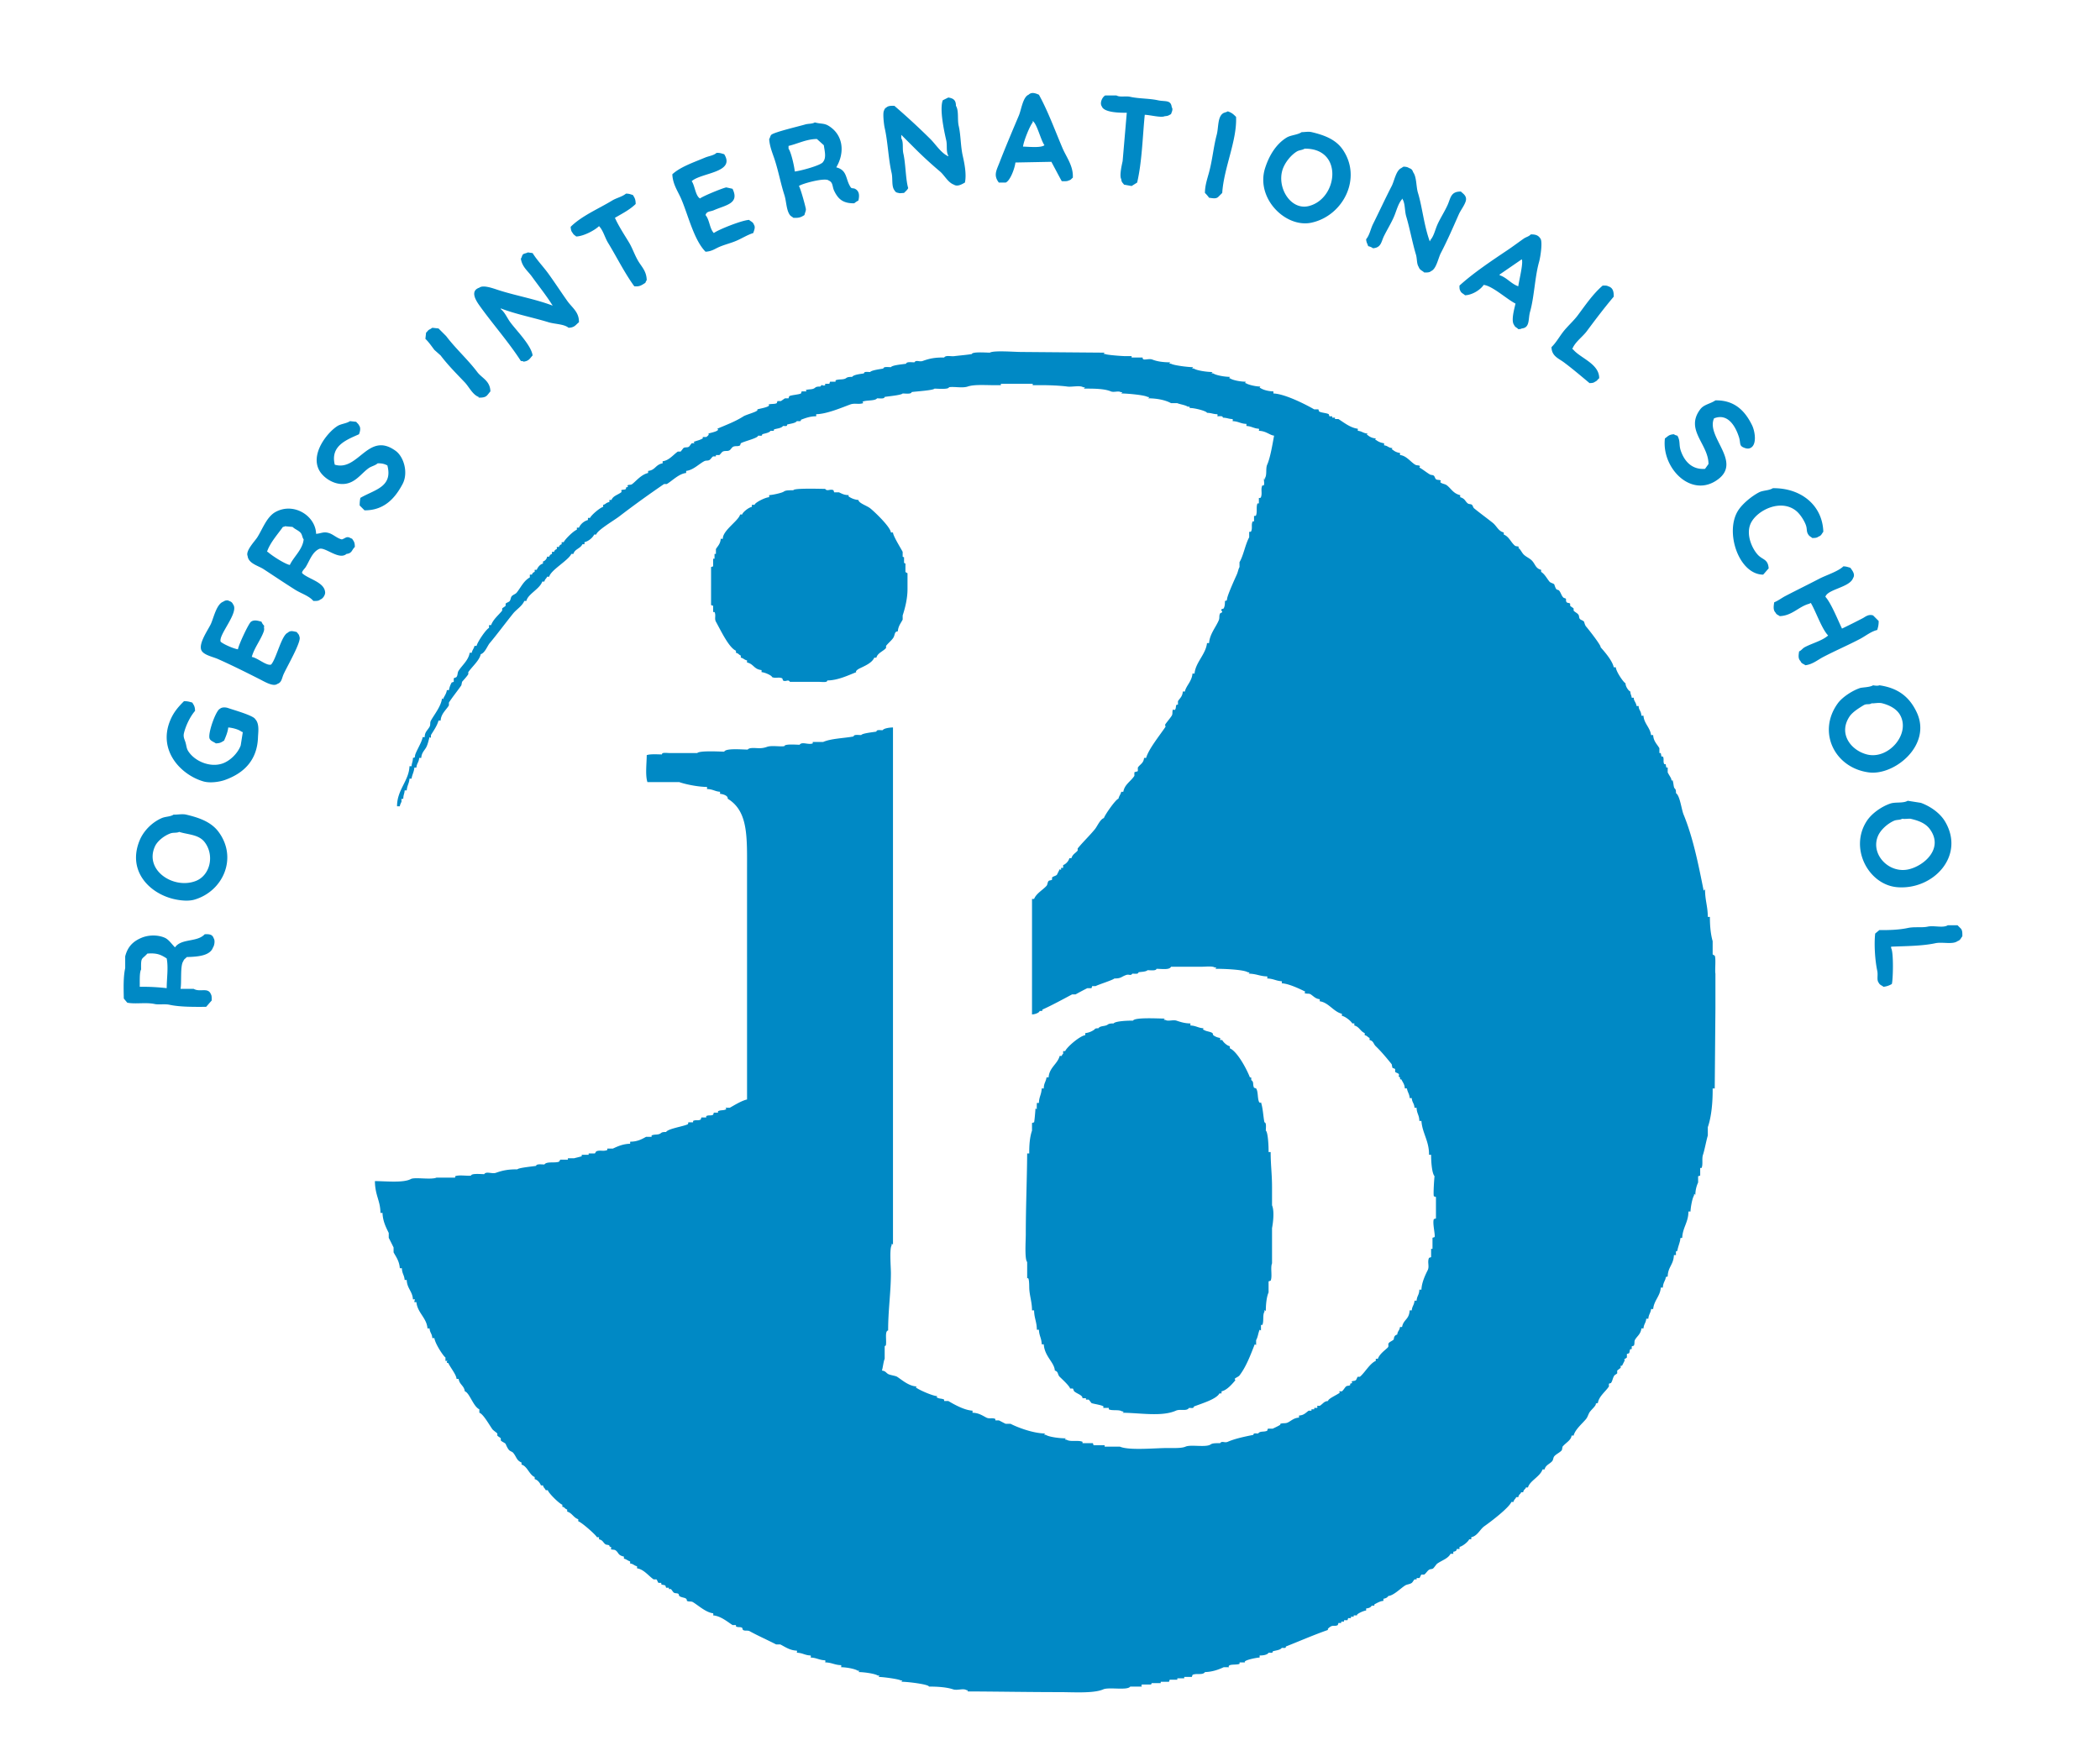 <svg xmlns="http://www.w3.org/2000/svg" width="3036" height="2516" viewBox="0 0 3036 2516">
  <defs>
    <style>
      .cls-1 {
        fill: #0089c5;
        fill-rule: evenodd;
      }
    </style>
  </defs>
  <path id="Color_Fill_1" data-name="Color Fill 1" class="cls-1" d="M1468,235c-0.91,8.287-7.4,26.183-14,29h-10c-7.96-10.492-3.55-17.288,1-29,8.74-22.508,18.69-45.963,28-68,3.52-8.331,5.78-26.695,14-30,4.37-4.247,9.89-2.261,15,0,13.23,24.094,22.91,50.893,34,77,5.74,13.515,15.93,25.937,15,43-2.59,1.8-2.26,3.05-6,4-1.99,1.337-6.51,1.1-10,1-1.2-1.927-15-28-15-28Zm187-69c-3.15,31.58-3.98,68.074-11,98q-4.005,2.5-8,5l-11-2c-2.06-3.091-3.46-2.926-4-8-2.86-4.667.77-20.423,2-26q3-35,6-70c-11.3.251-32.94-.5-36-9-3.86-5.5,1.32-14.523,5-16h16c5.16,3.021,13.23.475,20,2,12.23,2.756,27.76,2.277,40,5,10.3,2.292,18.76-1.093,20,10,2.27,3.385-.08,6.826-1,10-3.27,1.639-3.89,2.721-9,3C1678.61,170.573,1663.14,166.265,1655,166Zm-284-25c7.01,1.182,11.06,3.52,11,12,4.49,7.215,1.85,19.789,4,29,3.21,13.782,2.57,29.024,6,44,2.72,11.866,5.4,26.853,3,38-3.4,1.835-10.55,6.624-16,3-8.52-3.046-13.54-13.541-20-19-12.42-10.49-24.52-21.548-36-33q-10.005-10-20-20v5c3.55,5.608,1.28,14.557,3,22,3.41,14.761,3.26,37.67,7,50-1.38,2.937-3.93,4.772-6,7-3.71.154-6.55,0.741-8,0-3.87-.632-4.3-1.433-6-4-4.33-5.83-2.07-16.711-4-25-4.75-20.465-5.35-44.557-10-65-1.16-5.1-3.02-21.674-1-25,0.95-2.927,1.76-3.511,4-5,2.52-2.023,6.21-2.095,11-2,17.83,15.4,35.3,31.432,52,48,7.67,7.613,15.71,20.587,26,25v-1c-3.47-5.472-1.34-14.819-3-22-3.13-13.591-9.96-45.285-5-58Q1367.005,143,1371,141Zm404,20c6.26,2.23,7.92,4.077,12,8,1.51,34.455-17.79,74.067-20,110l-6,6c-3.57,2.884-7.92,1.514-13,1a50.886,50.886,0,0,0-6-7c0-10.946,3.58-20.964,6-30,4.89-18.245,6.41-36.841,11-54,2.8-10.465,1.13-25.67,9-31C1769.76,162.675,1773.18,162.325,1775,161Zm-296,51c8.82,0.219,25.72,2.117,31-2-5.25-6.972-10.86-31.3-17-35v2C1488.6,182.428,1479.9,204.016,1479,212Zm-301-35c8.24,2.443,13.21.8,20,5,21.33,13.182,23.65,38.72,11,60,16.66,4.225,12.99,17.469,21,29,1.29,1.852,3.78.881,6,2,6.74,3.4,6.55,10.181,5,17a29.423,29.423,0,0,0-6,4c-15.91.2-23.18-5.794-29-18-3.08-6.455-1.36-12.22-8-15-4.95-4.591-38.88,4.577-43,8,2.45,3.507,9.09,28.034,10,33,0.47,2.557-1.23,5.437-2,9-5.53,3.5-8.15,4.3-16,4-1.63-1.563-3.57-2.178-5-4-5.35-7.324-4.97-19.634-8-29-5.27-16.283-8.4-33.73-14-51-2.97-9.181-7.29-18.779-8-30,1.34-1.517,1.55-4.568,3-6,3.98-3.936,40.97-12.545,49-15C1168.42,178.647,1174.4,179.358,1178,177Zm704,14c2.18,0.382,9.18-1.119,14,0,19.41,4.512,35.27,11.016,45,25,28.83,41.454.84,96.127-45,106-37.37,8.049-81-35.326-67-79,5.46-17.031,15.2-34.249,31-44C1866.25,195.145,1875.79,195.269,1882,191Zm-733,57c7.64-.674,39.05-9.091,41-14,4.8-5.866,2.32-14.962,1-24q-4.995-4.5-10-9c-14.94.055-27.65,6.878-41,10v4C1143.68,219.89,1148.39,240.48,1149,248Zm737-33c-3.14,2.127-7.59,1.969-11,4-8.72,5.2-17.84,16.513-21,27-7.86,26.08,12.31,58.338,38,52C1934.46,287.525,1942.66,214.128,1886,215Zm-850,6c5.38-.031,7.28,1.006,11,2,16.68,26.809-33.11,26.546-47,39,4.55,6.118,5.36,21.251,12,25,4.27-3.385,32.12-14.858,38-16l9,2c10.61,21.558-9.73,23.437-27,31-5.18,2.267-10.33,1.121-12,7,5.9,6.841,5.77,19.49,12,26,6.26-4.851,40.92-18.69,51-19,2.87,2.665,5.49,2.716,7,7,2.58,3.748-.06,8.741-1,12-7.9,2.362-16.58,7.8-24,11-8.69,3.753-16.32,5.322-25,9-6.51,2.756-10.76,6.517-20,7-16.71-16.89-24.9-52.242-35-76-4.7-11.059-12.476-21.4-13-36,11.812-10.854,31.28-17.353,47-24C1024.88,225.513,1031.7,224.993,1036,221Zm993,20c3.3,0.111,6.08.539,8,2,3.44,1.077,4.88,2.6,6,6,5.29,7.3,4.11,20.631,7,30,6.13,19.867,8.52,46.521,17,70,0.8-1.021.35-.274,1-2,5.02-5.713,6.74-14.61,10-22,4.15-9.4,10.85-19.57,15-29,4.35-9.878,4.35-19.14,19-19,2.86,2.873,9.32,6.365,7,14-1.91,6.292-7.41,13.127-10,19-8.48,19.22-16.58,37.913-26,56-3.73,7.168-6.44,22.969-14,26-2.28,2.093-5.34,2.113-10,2-3.15-2.931-6.37-3.324-8-8-3.19-5.034-2.04-11.469-4-18-5.19-17.285-8.86-37.7-14-55-2.55-8.585-1.25-19.5-6-26v1c-5.89,6.625-8.23,17.442-12,26-3.85,8.736-9.73,18.447-14,27s-4,17.091-16,18a18.327,18.327,0,0,0-7-3c-1.13-3.757-2.57-5-3-10,5.05-5.907,6.36-14.7,10-22,8.9-17.853,17.84-37.222,27-55,3.94-7.638,6.13-22.544,14-26C2026.77,242.318,2028.23,241.689,2029,241ZM905,280c5.025,0.036,6.422,1.044,10,2,2.432,4.09,3.959,5.923,4,13-8.653,8.406-19.117,13.647-30,20,5.557,12.2,13.224,23.873,20,35,5.588,9.176,8.419,18.82,14,28,4.978,8.189,11.611,14.219,12,27a19.54,19.54,0,0,0-2,4c-6.341,4.107-8.838,5.665-16,5-14-19.158-25.419-42.363-38-63-4.733-7.764-6.853-17.676-13-24-5.643,5.717-22.225,14.7-33,15-1.928-1.949-3.7-2.245-5-5-2.089-2.212-2.751-4.838-3-9,16.118-15.984,40.166-25.918,60-38C891.407,286.1,899.313,284.667,905,280Zm1308,59c7.56-.2,11.15,1.617,14,6,3.32,4.1.33,25.743-2,34-6.05,21.491-6.9,50.645-13,72-2.94,10.3.21,22.938-12,24-1.29.877-2.47,0.894-5,1-2.15-2.613-4.56-2.464-6-6-4.8-5.991.29-23.332,2-31-12.06-5.915-33.28-25.6-46-27-4.6,6.886-16.16,14.59-27,15-2.68-2.632-5.52-2.957-7-7-1.05-1.549-1.03-4.085-1-7,20.02-18.241,46.3-35.771,69-51,8.44-5.66,16.06-11.433,24-17C2206.28,342.7,2210.48,342.013,2213,339ZM763,365l7,1c6.614,10.608,15.8,19.985,23,30,9.376,13.038,17.744,25.855,27,39,7.083,10.059,17.329,16.119,17,31-4.916,3.824-6.084,7.66-15,8-6.725-5.549-19.842-5.174-29-8-22.056-6.807-47.236-11.574-69-20v1c5.745,4.5,8.733,11.938,13,18,8.283,11.767,30.966,33.868,33,49-4.134,4.41-5.118,7.99-13,9-1.18-.8-1.681-0.773-4-1-17.7-27.417-40.024-52.579-59-79-5.137-7.153-15.563-22.106-1-27,5.384-4.244,19.155.741,26,3,25.59,8.445,54.426,13.236,80,23-8.978-14.451-19.966-28.024-30-42-5.78-8.05-14.24-13.923-16-26,1.435-1.511,1.525-4.484,3-6C757.549,366.407,761.223,366.323,763,365Zm1437,10q-16.005,11-32,22v1c10.2,3.167,16.76,12.577,27,16C2195.9,406.474,2202.7,379.716,2200,375Zm117,38c3.09-.094,6.33-0.14,8,1,6.23,1.838,8.22,6.653,8,15-13.64,16.167-26.38,33.01-39,50-6.14,8.267-17.32,15.808-21,26h1c10.28,12.943,38.1,20.713,38,42-2.55,1.811-2.78,3.719-6,5-2.07,1.664-4.16,1.91-8,2-12.08-10.063-24.58-20.747-37-30-7.63-5.687-17.7-8.893-18-22,6.25-6.066,10.73-13.939,16-21,6.47-8.661,15.53-16.343,22-25C2292.18,441.048,2302.94,425.081,2317,413ZM625,474l9,1,11,11c13.92,18.423,31.082,33.576,45,52,6.825,9.035,18.492,12.473,19,28-5.3,5.8-4.9,9.288-17,9v-1c-8.706-3.16-14-14.7-20-21-12.019-12.633-24.389-24.953-35-39l-9-8c-4.122-5.456-8.1-11.329-13-16q0.5-4.5,1-9c2.516-1.96,2.521-3.722,6-5C622.771,475.318,624.232,474.689,625,474Zm1216,92v3c16.58,0.514,46.93,16,59,23h6c0.33,1,.67,2,1,3,3.25,2,11.14,2.2,14,4,0.33,1,.67,2,1,3h4v2h4v2h5c7.75,4.871,17.25,12.74,28,14v3c6.34,0.611,7.46,3.416,14,4-0.33.667-.67,1.333-1,2h1a19.482,19.482,0,0,0,12,5c-0.33.667-.67,1.333-1,2h1a23.91,23.91,0,0,0,12,5v3c5.95,0.782,5.52,3.418,12,4-0.33.667-.67,1.333-1,2h1a19.462,19.462,0,0,0,11,5v3c9.47,1.107,15.17,9.951,22,14,2.4,1.425,4.52.391,7,2-0.33.667-.67,1.333-1,2,5.55,3.224,10.13,7.063,15,10,2.11,1.271,4.13.5,6,2,1.14,0.919,1.79,4.126,3,5,2.23,1.606,4.94.382,7,2,0.36,0.281-1.67,1.9,0,3,2.97,1.941,6.26,1.809,9,4,6.14,4.917,9.3,11.831,19,14v3c7.37,2.275,6.78,5.627,11,9,1.78,1.419,4.24.568,6,2,1.19,0.966,1.78,4,3,5,9,7.369,17.92,13.784,27,21,5.99,4.766,8.1,12.133,16,14v3c7.75,3.136,10.22,11.1,16,16,1.69,1.43,4.28.6,6,2-0.33.333-.67,0.667-1,1,0.33,0.333.67,0.667,1,1,2.73,2.559,3.56,5.015,6,8,2.94,3.585,8.54,5.808,12,9,5.59,5.162,5.58,12.031,14,14v3c5.46,3.5,7.97,9.049,12,14,1.72,2.109,4.88,2.184,7,4,0,0,1.6,5.423,3,7,0.78,0.88,3.26,1.106,4,2,2.57,3.094,3.29,7.109,6,10,0.86,0.919,3.18,1.063,4,2,0.1,0.114-.48,3.61,1,5,1.27,1.194,3.89.692,5,2v3c1.01,1.34,3.95,2.675,5,4v3c1.67,2.152,5.49,3.605,7,6,1.32,2.094.5,4.084,2,6,1.29,1.656,4.78,2.228,6,4,0.47,0.677,1.15,4.889,3,7,3.37,3.842,22.24,27.867,21,30,5.75,6.465,17.19,19.616,19,29h3c0.35,6.347,11.48,22.37,14,23,0.04,5.522,5.1,11.592,7,12,0.32,5,1.38,4.45,2,9h3c-0.34,4.43,3.09,6.13,4,12h3c0.09,6.1,3.44,6.35,4,14h3c0.73,11.26,9.38,16.71,11,28h3c0.42,8.89,5.7,13.23,9,19v7h2c0.33,1.67.67,3.33,1,5h2c2.19,3.38-.08,7.03,2,11h2c0.33,1.67.67,3.33,1,5h2v7c1.52,3.06,4.33,7.19,5,9,0.63,1.7.32,4.28,2,2,1.65,4.93,1.37,10.33,3,12,1.12,1.53,1.99,1.13,2,7,5.82,3.84,7.81,23.23,11,31,13.59,33.09,21.25,71.23,29,110l2-2c-0.09,15.73,3.89,24.28,4,40h3c-0.03,12.66,1.11,25,4,35v19c0.23,0.65,2.9,1.8,3,2,2,4.02.01,21.41,1,26v50q-0.495,57.99-1,116h-3c0.22,19.97-1.81,41.26-7,56v12c-2.42,8.2-4.53,20.59-7,28-1.91,5.73.34,13.75-2,19h-2v11c-1,.33-2,0.67-3,1v9a42.887,42.887,0,0,0-4,18l-1-1c-0.78-1.92-1,2-1,2-2.48,3.76-4.89,17.22-5,23h-3c-0.03,15.51-8.41,23.3-9,38-2.08.37-1.92,0.24-3,1,1.24,1.94-3.7,13.1-4,18-2.65.29-2.09,0.83-2,6h-3c-0.6,14.23-8.63,16.86-9,31-3.25.83-1.53-.49-3,2,0.06,3.07-3.81,6.85-4,14h-3c-0.78,12.36-9.85,18.5-11,31h-3c-0.72,5.96-3.45,7.6-4,14h-3c-0.61,6.34-3.42,7.46-4,14h-3c-1.07,8.26-5.72,10.75-9,16-1.91,3.05-.28,6-2,9-1,.33-2,0.67-3,1v4h-2c-1.46,2.09-.6,3.85-2,6-1,.33-2,0.67-3,1v5c-0.45.76-3.41,2.25-4,3l1,1-4,8h-2v3c-0.24.32-4.8,3.71-5,4v4c-0.49.78-3.42,2.23-4,3-2.51,3.34-2.58,7.69-5,11-1,.33-2,0.67-3,1v4c-4.7,7.34-14.43,14.06-16,24-2.08.37-1.92,0.24-3,1,0.76,2.3-4.76,7.07-8,11-2.76,3.35-3.23,7.55-6,11-5.09,6.32-16.03,15.31-18,24h-3c-0.48,6.62-8.07,10.13-13,16-0.33,1.67-.67,3.33-1,5-2.54,3.44-8.23,5.63-11,9-1.69,2.06-1.29,5-3,7-3.58,4.18-9.55,5.54-11,12h-3c-3.48,10.43-18.44,16.39-21,26h-3c-0.42,2.64-3.09,2.32-4,7h-3c-0.42,2.64-3.09,2.32-4,7h-3c-1.44,3.3-3.01,2.98-4,7h-3c-3.44,8.27-28.38,27.55-39,35-6.48,4.55-9.85,14.08-19,16v3h-3c-1.78,3.88-9.48,9.97-14,11v3h-4c-0.28,2.03-.71,3.33-5,4v3h-4c-3.63,6.86-11.72,9.06-19,14-1.63,1.11-4.54,5.79-6,7-1.82,1.5-3.95.72-6,2-2.43,1.52-4.61,5.42-7,7h-4c-1.15.78-1.93,4.2-3,5h-4v2h-3c-1.27.93-2.72,4.09-4,5-3.15,2.26-6.83,1.9-10,4-6.88,4.55-16.49,14.4-24,15-1.31,2.41-3.92,3.42-7,4v3c-5.35.54-8.87,3.07-13,5-0.28,2.59.47,1.77-4,2-1.44,2.67-4.22,3.66-8,4v3c-3.95.26-15.24,5.57-13,7h-5v2h-4v2h-4c-0.33,1-.67,2-1,3h-5v2h-4v2h-4c-0.33,1-.67,2-1,3-3.18,2.1-6.65.11-10,2-1.19.67-5.98,3.78-4,5-21.75,7.59-39.74,15.64-61,24-0.29,2.65-.83,2.09-6,2-2.08,3.29-9.05,3.68-13,5-0.29,2.65-.83,2.09-6,2-1.86,3.12-7.96,4.08-13,4v3c-4.34.02-25.03,4.2-21,7h-8v2c-2.61,1.63-10.57.7-14,2-1.2.45-2.68,1.82-1,3h-8c-8.34,3.92-17.26,6.76-27,7-3.37,4.95-12.05,1.27-18,4-0.33,1-.67,2-1,3h-11v2h-10v2h-11c-0.33,1-.67,2-1,3h-12v2h-13c-0.33.67-.67,1.33-1,2h-13a1.817,1.817,0,0,0,0,3h-17c-4.12,5.97-30.8.38-39,4-13.85,6.12-43.5,4-63,4-44.68,0-89.67-.85-133-1-0.38-2.62.74-1.31-2-2-4.51-2.8-13.19.97-19-1-9.31-3.15-22.66-4.05-35-4,0.02-3.26-31.23-7.11-40-7l1-1c1.92-.78-2-1-2-1-3.23-2.03-26.13-5-32-5l1-1c1.92-.78-2-1-2-1-4.59-2.94-20.72-5.01-28-5l1-1c1.92-.78-2-1-2-1-4.28-2.83-17.09-5-24-5,0.29-2.46.66-.48,0-3-9.32-.18-13.37-3.75-23-4,0.29-2.46.66-.48,0-3-8.6-.24-12.25-3.66-21-4,0.29-2.46.66-.48,0-3-8.53-.24-11.31-3.66-20-4,0.29-2.46.66-.48,0-3-10.16-.29-17.1-5.57-24-9h-6c-11.72-6.08-26.53-12.64-38-19-3.41-1.89-6.75.08-10-2-0.33-1-.67-2-1-3-3.16-1.79-5.63-.19-9-2v-2h-5c-7.71-4.98-16.84-12.92-28-14,0.29-2.46.66-.48,0-3-10.42-1.25-20.67-10.83-29-16-3.035-1.88-5.694-.2-9-2,0.421-5.38-6.433-3.75-11-7q-0.5-1.5-1-3c-2.321-1.53-4.539-.39-7-2-0.633-.41-3.476-4.65-4-5h-3v-2h-4q-0.5-1.5-1-3c-1.885-1.39-3.922-.6-6-2v-2h-4c-1.065-.78-1.86-4.23-3-5h-4c-7.037-4.64-14.236-14.69-24-16v-3c-4.718-1.07-4.7-3.25-10-4v-3c-3.779-1.16-4.955-3.06-9-4v-3c-9.083-2.01-7.222-5.59-12-9-2.235-1.59-4.987-.34-7-2,0.333-.67.667-1.33,1-2-0.921-.84-2.132-1.14-3-2v-1c-1.775-1.42-4.243-.57-6-2-3.388-2.76-3.506-5.75-9-7v-3h-3c-2.031-3.93-22.562-21.92-27-23v-3c-6.922-2.29-9.011-9.19-16-11v-3c-4.535-1.77-2.938-3.3-7-4v-3c-4.251-1.33-19.979-16.71-21-21h-3c-1.435-3.3-3.009-2.98-4-7h-3c-1.376-3.58-4.8-8.05-9-9v-3c-7.841-3.28-10.708-15.84-19-18v-3c-7.5-3.32-6.917-7.68-12-14-1.336-1.66-4.547-2.41-6-4-2.735-3-5-9-5-9-1.752-1.97-5.372-2.96-7-5v-3c-1.02-1.32-3.989-2.67-5-4v-3c-0.934-1.17-5.911-4.55-7-6-3.77-5.03-13.48-22.61-19-24v-5c-8.882-4.08-14.168-23.94-21-26-1.087-8.4-7.743-9.63-9-18h-3c-0.036-5.65-8.665-16.13-12-23-2.617-.38-1.31.74-2-2,0.333-.33.667-0.67,1-1h-3v-5c-2.441-1.02-15.072-19.79-16-28h-3c-0.471-6.78-3.389-7.24-4-14h-3c-1-15.08-14.589-22.67-16-38h-3a12.632,12.632,0,0,1,1-4h-3c-0.789-11.85-8.509-15.68-9-28h-3c-0.518-7.36-3.7-8.83-4-17h-3c-0.684-10.68-5.967-17.15-9-23v-7c-1.889-3.87-4.941-9.97-7-14v-7c-3.955-8.13-8.637-17.12-9-29h-3c0-17.46-7.776-25.14-8-46,15.97,0.09,41.137,2.87,52-3,5.591-3.02,29.139,1.41,37-2h27v-2c5.66-2.46,17.934-.02,23-1,0.558-3.22,12.364-2.19,19-2,2.956-4.68,11.283.04,17-2,10.2-3.63,18.254-5.06,31-5,1.545-2.31,22.6-4.22,27-5,0.48-2.92,6.038-2.22,12-2,3.4-4.83,14.743-1.76,21-4,0.654-.23,1.793-2.9,2-3h11v-2h9c1.281-.45,9.684-2.29,11-3v-2h10v-2h9l2-3c5.5-2.34,10.309.57,16-2v-2h8c6.957-3.22,14.556-6.76,25-7v-3c10.211,0.08,16.783-3.52,23-7h8v-2c4.326-2,9.295-.41,13-3,1.519-1.12,1.937-2.02,8-2,2.737-4.76,23.813-7.8,31-11,1.263-.56,1-3,1-3h7v-2c4.03-2.01,7.2.07,11-2,0.33-1,.67-2,1-3h7v-2c3.63-1.87,6.61-.07,10-2,0.33-1,.67-2,1-3h6v-2c4.28-2.22,8.07-.66,12-3-0.33-.67-0.67-1.33-1-2h6c6.56-3.68,17.33-10.39,25-12V1260c0.01-49.72,2.01-86.75-28-105,0.96-4.2-6.58-6.74-11-7v-3c-7.7-.54-10.2-3.79-19-4,0.29-2.46.66-.48,0-3-12.12-.05-30.3-3.56-40-7H936c-3.3-9.85-1.084-27.21-1-39,5.38-1.83,14.972-1.08,22-1-0.2-3.38,6.537-2,12-2h39c3.43-3.71,30.85-2.16,39-2,2.35-5.13,23.62-3.16,34-3,2.34-3.44,11.5-1.98,17-2a31.925,31.925,0,0,0,11-2c6.94-2.35,18.9.11,25-1,0.59-3.33,15.09-2.18,22-2,3.49-5.04,12.91.64,19-2v-2h15c11.5-5.1,30.07-5.37,44-8,0.47-2.87,5.14-2.22,11-2,1.77-2.67,17.5-4.21,22-5,0.44-2.75,3.36-2.21,9-2,1.79-2.86,10.58-4,15-4v748l-1-1c-0.78-1.92-1,2-1,2-3.23,5.24-1,31.5-1,40,0,27.82-4.06,54.05-4,83-4.62.8-2.58,11.19-3,19-0.24,4.47-1.02,2.19-2,4v18c-1.84,4.11-2.54,12.63-4,17,5.43,0.66,5.78,3.15,9,5,2.84,1.63,10.66,2.47,13,4,7.4,4.83,16.68,13.3,28,14-0.33.67-.67,1.33-1,2h1c4.23,3.23,23.36,11.7,30,12-0.33.67-.67,1.33-1,2h1c3.05,2.1,6.29,1.08,10,3v2h6c8.09,4.86,23.27,13.38,35,14v3c8.87,0.15,14.41,4.13,20,7,4.46,2.29,8.49-.21,13,2v2h5c2,0.81,7.62,4.04,10,5h7c9.87,5.1,32.46,13.79,50,14l-1,1c-1.92.78,2,1,2,1,5.01,3.26,20.9,5.03,29,5l-1,1c-1.92.78,2,1,2,1,5.69,3.56,16.49.17,23,3v2h15c0.33,1,.67,2,1,3h16v2h22c13.56,5.86,50.67,2,69,2,8.88,0,20.15.54,26-2,7.73-3.35,28.84,1.44,36-3,2.6-1.9,6.13-2.06,14-2,2.72-3.94,6.29.08,11-2,10.37-4.57,24.74-7.57,37-10,0.41-2.62,1.6-2.16,7-2,2.68-4.01,8.35-1.74,13-4,0.33-1,.67-2,1-3h7c2.38-1.15,11.3-5.21,11-6v-1c4.59-1.58,7.06-.04,11-2,4.95-2.47,8.42-6.45,16-7v-3c7.23-.32,9.78-4.12,14-7h4v-2h4v-2h4c1.37-.89,0-3,0-3h4c5.14-3.25,5.85-6.45,12-7,0-3.35,12.29-8.44,17-12-0.33-.67-0.67-1.33-1-2h4c2.01-1.32,4.38-5.68,6-7,1.75-1.43,4.22-.59,6-2v-2c1-.33,2-0.67,3-1-0.33-.67-0.67-1.33-1-2,2.06-1.42,3.96-.55,6-2,1.31-.93,1.75-4,3-5h3c7.26-5.97,14.24-19.21,23-23v-3h3c2.56-6.89,9.04-11.33,14-16,2.74-2.58-.12-4.67,2-7,1.8-1.98,5.17-3,7-5,0.27-3.34,1.23-6.22,5-7,0.72-5.66,3.17-5.36,4-11h3c2.18-11.34,10.07-10.26,11-24h3c0.61-6.34,3.42-7.46,4-14h3c0.53-7.29,3.7-7.84,4-16h3c0.39-10.04,5.2-20.48,9-28,2.93-5.8-.83-11.88,2-18,1-.33,2-0.67,3-1v-12h2v-16c1-.33,2-0.67,3-1,1.32-2.98-3.41-20.72-1-26,1-.33,2-0.67,3-1v-31c-1-.33-2-0.67-3-1-1.15-2.44.66-28.77,1-29-3.99-4.37-5.05-22.06-5-31h-3c0.22-20.05-9.79-31.36-11-49h-3c-0.17-8.81-3.66-10.2-4-19h-3c-0.47-6.78-3.39-7.24-4-14h-3c-0.38-6.26-3.03-8.19-4-14h-3c-0.31-6.11-2.92-8.58-5-13-2.53-.39-1.58.58-2-3-4.51-2.94.26-1.66-2-5-0.8-1.18-4.23-1.76-5-3v-4c-0.48-.7-3.5-1.31-4-2-0.33-1.67-.67-3.33-1-5-7.17-8.83-14.79-18.11-23-26-3.63-3.49-2.97-7.5-9-9v-3c-3.3-1.44-2.98-3.01-7-4v-3c-6.48-2.64-7.8-9.22-15-11v-3h-3c-1.63-3.31-9.96-10.08-15-11v-3c-11.75-2.58-19.45-16.47-32-18v-3c-6.36-.73-8.91-4.34-13-7-2.93-1.91-5.81-.17-9-2,0.33-.67.67-1.33,1-2-7.92-3.97-24.17-11.72-34-12,0.29-2.46.66-.48,0-3-8.22-.44-11.97-3.77-21-4,0.29-2.46.66-.48,0-3-10.53-.15-15.49-3.86-27-4l1-1c1.92-.78-2-1-2-1-6.37-3.99-35.48-5.06-47-5l1-1c1.92-.78-2-1-2-1-3.49-2.19-12.72-1-18-1h-45c-2.14,4.71-11.81,3.2-21,3-0.49,2.97-6.94,2.21-13,2-2.22,2.43-9.27,2.35-13,3-0.44,2.75-3.36,2.21-9,2-2.29,3.69-4.57.4-9,2-7.43,2.68-7.13,5.08-17,5-1.4,2.05-23.01,8.82-27,11h-5c-0.33,1-.67,2-1,3h-6c-5.24,2.62-12.04,6.22-17,9h-5c-12.77,6.81-29.07,15.72-43,22-0.28,2.59.47,1.77-4,2-0.33,2.22-5.69,4.76-11,5V1300h3c3.19-8.04,12.57-12.94,18-19,1.57-1.75,1.32-5.38,3-7,1.22-1.18,3.92-.71,5-2v-3c1.58-1.89,5.37-2.19,7-4,0.09-.1,4-8,4-8,0.67,0.33,1.33.67,2,1v-3h3v-4c3.8-1.32,8.07-5.76,9-10h3c1.82-5.93,5.77-7,9-11v-3c7.69-9.51,17.24-18.44,25-28,3.38-4.16,7.67-14.5,13-16,0.7-3.61,16.74-26.94,21-28,0.9-4.31,3.01-5.71,4-10h3c1.89-10.62,10.39-14.65,16-23v-5c0.7-.98,4.28-1.03,5-2v-5c3.12-4.84,8.33-6.16,9-14h3c3.55-12.82,19.77-32.66,28-45,0.41-.62-1.31-2.19,0-4,2.66-3.69,6.61-8.28,9-12,1.9-2.97.14-6.17,2-9,0.12-.19,2.02,1.56,3,0,1.55-2.49.44-4.27,2-7h2v-5c2.76-4.4,6.51-6.66,7-14h3c1.72-8.246,10.2-14.849,11-26h3c1.41-16.229,16.27-27.74,18-44h3c0.83-12.978,9.8-22.927,14-33,1.6-3.848.01-6.4,2-10,0.2-.365,2.79-1.161,3-2,0.26-1.05-2.16-1.989-1-4l3-1c1.88-3.427,1.82-6.135,2-11,3.25-.828,1.53.49,3-2-0.83-3.433,11.47-30.4,14-36,1.83-4.062,2.12-7.605,4-11v-7c5.96-10.24,8.19-25.336,14-36v-8s2.4,0.617,3-1c1.94-5.253-.37-8.978,2-14h2v-8s2.4,0.637,3-1c1.81-4.909-.11-12.454,2-17h2v-8s2.4,0.66,3-1c2.23-6.137-.69-11.261,2-17h2c1.7-3.159-.73-8.5,1-11,0,0,.19,3.908,1,2v-2c2.89-4.749.59-13.627,3-19,4.76-10.628,8.08-32.092,10-42-6.38-.7-11.45-6.718-22-7,0.29-2.457.66-.482,0-3-7.5-.388-10.34-3.562-18-4v-3c-8.53-.235-11.31-3.663-20-4,0.29-2.457.66-.482,0-3-6.36-.188-7.34-1.8-14-2-0.42-2.688-2.48-2.2-8-2,0.29-2.457.66-.482,0-3-6.82-.148-7.9-1.837-15-2-0.34-2.475-17.48-7.087-25-7-0.39-2.53.58-1.578-3-2-3.46-2.348-11.36-3.375-15-5h-9c-8.13-4.485-20.38-6.944-33-7,0.33-.333.67-0.667,1-1,1.92-.775-2-1-2-1-4.46-2.8-29.87-5.043-38-5,0.33-.333.67-0.667,1-1,1.92-.775-2-1-2-1-3.3-2.054-9.78.823-14-1-9.43-4.076-25.61-4.07-39-4,0.33-.333.67-0.667,1-1,1.92-.775-2-1-2-1-4.96-3.081-16.16-.072-23-1-9.56-1.3-24.44-1.991-37-2h-13v-2h-46v2h-6c-13.61.308-31.64-1.544-42,2-7.54,2.58-20.27-.3-27,1-0.58,3.294-14.18,2.187-21,2-1.75,2.606-27.68,4.059-33,5-0.49,2.973-6.94,2.214-13,2-1.62,2.428-21.5,4.205-26,5-0.47,2.87-5.14,2.218-11,2-2.77,4.16-16.12,2.306-21,5,0.33,0.667.67,1.333,1,2-7.18,2.289-12.09-.553-19,2-12.4,4.584-33.88,13.767-49,14v3c-8.65-.069-15.21,2.467-22,5-0.29,2.646-.83,2.093-6,2-2.07,3.206-10.14,3.705-14,5-0.29,2.646-.83,2.093-6,2-2.08,3.287-9.05,3.677-13,5-0.28,2.6.02,1.968-5,2-1.89,2.988-8.48,3.765-12,5-0.29,2.646-.83,2.093-6,2-0.1,3.631-19.64,7.93-25,11-0.33,1-.67,2-1,3-3.28,2.09-6.39.369-10,2-1.73.782-3.69,4.157-5,5-3.25,2.1-6.43.33-10,2-1.57.732-3.68,4.211-5,5h-5v2h-4c-1.62.817-3.61,4.107-5,5-2.76,1.78-5.07.433-8,2-7.85,4.191-15.64,12.719-26,14v3c-10.377,1-19.662,10.946-28,16h-4c-21.288,14.571-42.91,30.061-65,47-7.077,5.427-31.722,19.912-33,26h-3c-2.013,4.576-8.407,9.842-14,11v3h-3c-2.9,6.371-11.165,6.936-13,14h-3c-4.05,9.277-29.834,23.38-32,33h-3c-1.435,3.3-3.009,2.985-4,7h-3c-3.841,10.966-20.821,17.958-23,28h-3c-2.986,7.363-11.4,12.324-16,18-10.575,13.058-24.575,31.882-34,43-3.309,3.9-6.948,14.394-13,16-1.766,8.947-12.276,17.764-18,26v3c-2.363,3.76-7.442,9.112-9,11q-0.5,2.5-1,5c-5.54,8.052-12.7,16.71-18,25v4c-3.975,6.7-11.316,11.99-12,22h-3c-2.295,8.03-7.187,14.61-11,21v4c-0.667-.33-1.333-0.67-2-1-0.958,2.66-2.334,10.33-5,15-2.644,4.63-6.431,7.47-7,15h-3c-0.471,6.78-3.39,7.24-4,14h-3c-0.4,6.39-3.172,10.02-4,16h-3c-0.448,6.93-3.475,9.88-4,17h-3c-0.386,5.45-1.8,5.86-2,12-2.076.37-1.925,0.24-3,1,1.847,3.43-1.331,5.14-2,10h-4c-0.058-24.12,17.192-36.62,18-58h3c0.386-5.45,1.8-5.86,2-12,3.245-.83,1.528.49,3-2-0.974-4.07,9.96-19.98,11-28h3c0.021-7.51,3.693-9.25,7-15,1.8-3.12.175-5.69,2-9,4.779-8.67,14.7-20.67,16-32,0.667,0.33,1.333.67,2,1v-1c0.359-1.71,4.446-6.72,5-12h3a34.658,34.658,0,0,1,4-11l3-1v-5c0.42-.653,3.537-1.349,4-2,2.08-2.921,1.04-5.911,3-9,4.959-7.816,14.412-15.269,16-26h3c0.9-4.313,3.007-5.709,4-10h3c1.369-5.809,13.444-23.675,18-26v-4h3c3.2-8.64,10.774-14.391,16-21v-3c1.02-1.328,3.983-2.671,5-4v-3c1.339-1.648,4.785-2.207,6-4,1.545-2.28,1.207-5.03,3-7,1.753-1.927,5.384-2.969,7-5,6.222-7.82,9.977-16.922,19-22v-4h3c1.041-2.553,1.483-2.925,4-4v-3h3c1.376-3.581,4.8-8.052,9-9v-3a8.771,8.771,0,0,0,6-7h3c1.041-2.553,1.483-2.925,4-4v-3h3c1.041-2.552,1.483-2.925,4-4v-3h3c1.041-2.552,1.483-2.925,4-4v-3h3c1.573-3.811,13.688-16.042,19-18v-3h3a20.435,20.435,0,0,1,13-11v-3h3c1.715-4.083,14.458-14.931,19-16v-3c3.889-.644,3.53-2.964,9-4v-3h3c2.444-5.967,8.67-7.076,14-11,1.281-.943,0-3,0-3,2.613-1.5,4.8-.274,7-2v-2l3-1q-0.5-1-1-2c2.593-1.532,4.764-.3,7-2,5.762-4.372,12.911-13.7,23-16v-3c10.542-1.088,10.466-9.051,21-11v-3c9.269-1.036,15.624-9.677,22-14h4c0.417-.258,3.892-4.92,4-5,2.457-1.819,5.355-.377,8-2,0.392-.24,3.921-4.941,4-5h4c-0.33-.666-0.67-1.333-1-2,5.42-2.158,8.28-2.255,13-5v-2h5c1.09-.627,5.19-3.731,3-5,1.88-.813,18.41-3.846,13-7,14.02-5.986,26.03-10.4,38-18,3.78-2.4,20.42-6.7,20-9v-1c2.65-.976,20.91-3.8,16-7,3.38-1.236,9.33-.382,12-2,0.33-1,.67-2,1-3h5c0.95-.5,4.91-3.524,6-4h5c0.33-1,.67-2,1-3,2.69-1.772,13.53-2.244,17-4,0.33-1,.67-2,1-3h7c-0.33-.667-0.67-1.333-1-2,5.3-1.577,9.24-.248,13-3,1.52-1.116,1.94-2.018,8-2,3.1-4.531,2.82.023,7-2v-2h6c0.33-1,.67-2,1-3h8v-2c4.54-2.083,11.02-.439,15-3,1.54-1.129,2.75-2.035,9-2,2.15-3.322,12.54-4.207,17-5,0.44-2.752,3.36-2.211,9-2,1.71-2.608,14.8-4.261,19-5,0.47-2.87,5.14-2.218,11-2,2.02-3.063,17.02-4.128,22-5,0.48-2.924,6.04-2.217,12-2,2.55-4.062,7.07-.244,12-2,10.45-3.72,17.44-5.079,31-5,2.52-3.721,9.55-1.26,15-2,5.57-.757,18.35-1.81,25-3,0.62-3.461,18.73-2.173,26-2,5.65-3.5,35.76-1,45-1l121,1c-0.33.333-.67,0.667-1,1-1.92.775,2,1,2,1,1.98,1.386,24.69,2.987,28,3h10v2h16c-0.78,5.8,8.26.758,14,3,7.24,2.829,15.72,3.957,26,4-0.33.333-.67,0.667-1,1-1.92.775,2,1,2,1,3.81,2.415,25.02,5.039,32,5-0.33.333-.67,0.667-1,1-1.92.775,2,1,2,1,4.66,3.036,19.52,5.016,27,5-0.33.333-.67,0.667-1,1-1.92.775,2,1,2,1,4.33,2.9,16.96,4.994,24,5-0.33.667-.67,1.333-1,2h1c4.96,3.274,16.53,4.989,23,5-0.33.667-.67,1.333-1,2h1c3.91,2.628,14.7,4.957,21,5-0.33.667-.67,1.333-1,2h1C1826.46,564.054,1834.33,565.891,1841,566Zm639,13c29.05-.625,43.72,17.016,53,36,3.99,8.163,7.1,26.271-1,32-2.69,1.972-5.74,2.065-9,1-9.62-3.142-5.91-6.378-9-16-5.11-15.921-16.24-34.907-36-27-12.01,26.591,40.37,62.048,6,88-38.12,28.784-82.21-15.7-77-59,4.35-2.911,5.59-5.665,13-6a11.688,11.688,0,0,0,5,2c4.68,8.146,1.86,12.881,5,22,5.12,14.891,16.07,27.556,35,26q2.505-3.5,5-7c-0.07-29.073-34.34-49.177-12-79C2463.45,584.72,2472.29,584.246,2480,579ZM506,609l9,1c1.456,2.125,2.839,2.5,4,5,3.312,4.029,1.021,10.475,0,13-18.431,8.2-41.621,16.859-35,44,34.275,10.3,48.143-48.982,88-20,12.113,8.808,18.486,32.1,10,48-9.341,17.5-24.513,38.233-55,38l-7-7a50.079,50.079,0,0,1,1-11c19.97-11.777,47.427-15.5,39-47-4.21-2.01-7.018-3.038-14-3-3.521,3.273-9.017,4.166-13,7-8.577,6.1-14.891,15.175-25,20-18.572,8.864-38.94-4.043-46-16-14.312-24.238,11.525-56.036,26-65C493.225,612.764,500.824,612.556,506,609Zm2057,97c41.08-.54,71.83,24.981,73,63-2.54,3.1-2.65,5.492-7,7-2.23,1.791-4.8,2-9,2-1.63-1.563-3.57-2.178-5-4-3.9-5.012-2.09-8.169-4-14-2.03-6.193-8-16.026-14-21-22.2-18.394-57.2-1.147-66,18-7.63,16.6,2.93,38,11,46,6.78,6.721,14.07,5.715,15,19-2.79,2.921-5.24,6.12-8,9-35.35-.234-55.99-62.192-36-93,6.36-9.8,19.51-20.511,30-26C2548.85,708.94,2557.27,709.621,2563,706ZM1288,770h3c0.18,5.045,10.57,21.522,14,28v7c0.67,0.333,1.33.667,2,1v8c0.67,0.333,1.33.667,2,1v12c0.24,0.671,2.89,1.773,3,2v23c-0.01,13.435-3.42,27.239-7,38v6c-2.45,4.972-6.39,9.146-7,17-5.51.253-3.63,5.42-7,10-2.73,3.715-7.18,7.339-10,11v3c-3.92,4.836-12.19,7.1-14,14h-3c-3.44,7.936-14.23,12.123-22,16-1.34.669-5.95,3.7-4,5-11.98,4.7-26.85,11.932-42,12,0.2,3.408-7.45,2-13,2h-41c-2.44-4.293-5.92.526-10-2-0.33-1-.67-2-1-3-5.12-2.524-10.08.6-15-2,0.32-1.833-9.95-6.708-15-7v-3c-11.25-1.159-11.13-8.789-21-11v-3c-4.35-.96-4.67-2.959-9-4v-3c-3.3-1.435-2.98-3.009-7-4v-3c-10.27-4.485-21.52-28.5-29-42-2.48-4.482.43-9.173-2-14h-2v-9l-3-1V820l3-1V808h2v-7h2v-7c2.8-4.561,6.45-7.454,7-15,2.46,0.287.48,0.659,3,0-0.2-11.972,22.94-26.072,25-35h3c0.4-2.906,9.19-10.218,14-11v-3h4c-0.02-2.9,14.99-10.688,21-11v-3c4.21-.058,18.23-3.121,21-5,2.6-1.9,6.13-2.056,14-2-0.2-3.291,37.54-2.121,46-2,2.85,4.244,7.34-.509,12,2,0.33,1,.67,2,1,3h7c4.29,1.965,7.19,3.9,14,4-0.03,2-1.02.282,0,2a28.451,28.451,0,0,0,14,5c0.54,4.727,12.14,8.17,17,12C1264.13,739.833,1287.19,761.775,1288,770Zm-831,2c7.927-.635,10.735-3.693,19-1,5.858,1.909,11.6,7.552,18,9,1.06,0.24,5.76-2.729,7-3,3.706-.81,5.224,1.318,8,2,2.516,3.881,3.984,4.934,4,12-4.516,4.026-3.816,9.186-12,10-11.187,9.824-31.9-11.454-40-7-9.867,4.876-13.348,16.859-19,26-1.438,2.325-6.561,6.938-5,9,8.573,8.3,31.548,12.586,33,27,0.646,3.284-2.489,9.541-7,11-2.275,2.093-5.344,2.113-10,2-6.167-7.345-17.685-10.766-26-16-15.188-9.56-30.927-20.138-46-30-7.489-4.9-21.853-8.062-23-19-3.365-7.394,10.516-21.5,14-27,7.931-12.526,13.672-30.06,27-37C425.454,726.226,456.329,746.324,457,772Zm-45-11c-1.073.752-.946,0.6-3,1-7.5,10.64-18.689,22.9-23,36h1c5.2,4.965,24.51,17.559,32,19,5.614-11.971,18.585-22.319,20-37-2.046-2.564-1.93-6.229-4-9-2.847-3.81-8.641-5.615-12-9Zm2253,58c4.69,0.117,6.37,1.117,10,2,2.17,3.142,7.83,9.247,4,15-4.79,13.489-36.86,16-40,27,8.31,9.121,18.11,33.825,24,46,10.24-4.889,19.8-9.738,30-15,3.15-1.626,8.23-6.356,15-4q4.005,4,8,8c0.1,5.988-.93,8.976-2,13-9.27,2.245-17.09,8.865-25,13-17.86,9.343-35.16,16.724-53,26-7.83,4.072-15.76,10.925-26,12-2.89-2.3-5.47-2.115-7-6-3.59-3.6-2.84-8.269-2-14,3.34-1.371,4.93-4.345,8-6,10.88-5.872,24.91-9.125,34-17-9.16-9.376-17.65-34.55-25-47-1.75.631-.97,0.193-2,1-15.47,3.9-24.77,17.347-43,18-2.46-1.987-4.5-1.851-6-5-3.7-3.715-2.87-9.081-2-15,5.36-2.05,10.93-6.356,16-9,16.59-8.653,32.82-16.564,49-25C2640.15,831.705,2657.35,826.459,2665,819ZM344,939c0.686-5.79,15.435-37.621,19-40,4.765-3.179,9.988-1.272,15,0a17.672,17.672,0,0,0,4,6c-1.012,3.329.911,3.865-1,9-4.44,11.928-13.465,23.089-17,36,8.41,1.274,21.479,13.412,28,11,7.6-8.63,14.921-42.306,24-46,3.756-3.559,7.554-2.272,13-1,1.839,2.789,3.185,2.825,4,7,3.208,6.5-18.063,42.949-23,54-2.664,5.964-2.6,11.827-9,14-5.935,4.578-18.67-3.29-26-7-19.41-9.824-40.3-20.253-60-29-7.194-3.2-21.111-5.793-24-13-4.057-10.119,10.494-30.092,14-38,4.185-9.44,8.08-28.615,18-32,2.483-2.091,6.908-2.23,8-1,3.049,0.921,4.768,2.251,6,5,9.062,11.693-21.533,43.947-18,54C323.117,931.691,337.58,938,344,939Zm2364,52c1.58,0.4,7.21,1.09,9,0,27.79,3.929,43.86,17.48,54,39,22.37,47.48-32.03,91.76-69,87-49.85-6.42-75.13-58.69-45-100,6.46-8.85,20.81-18.267,32-22C2692.49,993.837,2703.07,994.069,2708,991ZM330,1052c-0.724,6.73-3.592,13.33-6,19-3.86,2.29-5.458,3.87-12,4-2.871-2.19-7.651-3.39-9-7-2.772-7.42,9.187-40.97,15-43,2.658-2.47,7.9-2.46,12-1,7.164,2.56,36.536,10.71,39,16,6.453,6.65,4.212,19.24,4,26-1,31.79-18.689,51.59-48,62-7.329,2.6-21.193,4.86-31,2-32.356-9.43-65.938-44.42-48-88,4.947-12.02,11.635-19.64,20-28,5.695-.07,8.128.97,12,2,2.294,3.86,3.867,5.46,4,12-7.46,8.74-13.4,21.49-16,32-1.395,5.63.721,8.96,2,13,1.676,5.3,1.437,8.85,4,13,9,14.56,31.583,24.56,50,18,10.968-3.91,22.03-14.99,26-26q1.5-9.495,3-19c-1.021-.8-0.274-0.35-2-1C344.862,1054.77,336.277,1052.49,330,1052Zm2376-35c-4.19,2.67-7.16.04-12,3-6.53,3.99-15.77,9.72-20,16-16.63,24.67,1.54,48.94,25,55,30.91,7.98,63.46-29.48,48-57-4.94-8.8-14.93-14.14-26-17C2715.95,1015.7,2708.41,1017.57,2706,1017Zm52,141,19,3c14.1,5.15,27.82,14.9,35,27,29.48,49.72-17.04,99.19-69,95-41.61-3.36-70.04-56.44-44-96,6.99-10.62,21-20.6,34-25C2740.34,1159.52,2751.56,1161.9,2758,1158ZM251,1178c2.974,0.51,12.229-1.34,18,0,19.965,4.65,36.651,11.02,47,25,27.911,37.71,6.526,85.93-35,98-10.647,3.1-25.607.46-34-2-34.167-10.02-62.544-41.97-45-84,5.8-13.9,18.229-26.12,32-32C239.419,1180.69,246.4,1181.16,251,1178Zm2499,6c-3.6,2.2-7.74,1.08-12,3-9.01,4.07-19.08,12.75-23,22-11.22,26.49,16.14,55.14,45,48,22.76-5.63,50.16-30.63,30-58-6.21-8.43-15.93-12.24-28-15-1.59-.36-9.36.73-11,0h-1ZM259,1203c-3.052,1.77-8.268.75-12,2-8.928,2.99-19.284,10.83-23,19-15.678,34.47,26.909,62.43,59,50,20.791-8.05,27.463-36.88,13-56C287.34,1206.55,271.914,1207.12,259,1203Zm2557,135h14l5,5c2.02,2.52,2.1,6.21,2,11-2.54,3.1-2.65,5.49-7,7-7.06,5.24-21.91.83-32,3-19.32,4.16-43.76,4.12-64,5v2c3.94,6.16,2.74,47.73,1,52a28.921,28.921,0,0,1-12,4c-2.73-2.22-5.39-2.54-7-6-3.14-4.16-.61-10.48-2-17-3.32-15.56-4.75-38.74-3-54,2-1.67,4-3.33,6-5,13.61,0.18,28.82-.35,41-3,9.89-2.15,20.36-.12,29-2C2796.03,1338.04,2809.1,1342.39,2816,1338ZM296,1351c7.484-.33,11.219.6,13,6,2.234,3.09.827,10.68-1,13-4.226,12.24-22.031,13.58-38,14-1.96,2.52-3.722,2.52-5,6-4.744,6.33-2.2,30.37-4,40h19c9.4,5.42,20.834-2.88,25,8,1.238,1.84,1.089,5.7,1,9-2.765,2.85-5.315,6.13-8,9-16.66.11-37.464,0.35-53-3-6.515-1.41-15.731.14-21-1-13.437-2.9-27.8.4-40-2l-5-6c-0.295-14.81-.857-31.07,2-44v-17c3.582-13.98,11.333-21.79,24-27,9.294-3.82,22.263-4.54,33,0,6.016,2.54,10.5,9.66,15,14C262.3,1356.68,284.862,1362.98,296,1351Zm-94,76a308.167,308.167,0,0,1,39,2c0.076-14.78,2.577-29.69,0-43-8.659-5.56-14.224-8.08-28-7-8.04,9.15-9.387,4.08-9,23C201.278,1406.3,202.3,1421.77,202,1427Zm1519,53v3c8.2,0.22,11,3.54,19,4-0.33.67-.67,1.33-1,2h1c3.53,2.7,9.47,2.56,13,5,0.33,1,.67,2,1,3a22,22,0,0,0,10,4v3h3c1.65,3.36,6.86,8.08,11,9v3c10.35,4.28,23.86,28.73,29,42,2.59,0.28,1.77-.47,2,4,4.18,2.65,1.67,6.25,4,11,1,0.33,2,.67,3,1,3.03,4.7,1.85,13.18,4,19,0.43,1.16,1.87,2.72,3,1,2.98,9.22,3.15,19.69,5,29,2.92,0.48,2.22,6.04,2,12,3.23,2.11,4.18,23.84,4,31h3c0.04,18.99,2,31.92,2,51v26c3.56,8.22,1.6,24.75,0,33v51c-2.63,6.03.75,18.83-2,25-1,.33-2,0.67-3,1v16c-2.95,6.76-3.96,17.33-4,27l-1-1c-0.78-1.92-1,2-1,2-2.89,4.71-.57,13.7-3,19h-2v8c-0.67-.33-1.33-0.67-2-1-2.28,5.87-2.33,10.2-5,15v7c-0.67-.33-1.33-0.67-2-1-6.33,16.08-12.31,32.28-22,45-1.52,2-5.31,3.07-7,5,0.33,0.67.67,1.33,1,2-4.52,5.32-12.17,14.47-20,16v3h-3c-4.41,8.36-25.11,14.43-37,19-0.41,2.62-1.6,2.16-7,2-3.63,5.39-12.47,1.1-19,4-20.32,9.01-51.87,3.2-77,3l1-1c1.92-.78-2-1-2-1-4.17-2.95-14.39-.52-19-3v-2h-8v-1c3.67-2.46-15.36-4.91-17-6,0,0-3.87-4.92-4-5h-4v-2h-5c0.25-4.58-8.17-6.42-12-10-0.78-.73-1.18-3.43-2-4h-4c0.02-3.08-12.9-14.92-15-17-3.31-3.28-1.54-7.45-7-9-0.7-11.99-14.84-20.25-16-38h-3c-0.16-8.92-3.66-12.08-4-21h-3c-0.01-11.19-3.8-16.67-4-28h-3c0.06-12.28-3.83-21.96-4-33-0.05-3.51-.06-16.94-3-13v-24c-3.9-3.71-2-31.5-2-40,0-40.1,1.75-79.39,2-117h3c-0.12-12.41.84-23.88,4-33v-11c1-.33,2-0.67,3-1,0.55-1.01,1.95-17.55,2-20,0.67,0.33,1.33.67,2,1-0.3-1.8-.06-4.87,0-9h3c0.16-8.92,3.66-12.08,4-21h3c0.1-7.81,3.06-9.47,4-16h3c0.88-14.2,13.03-19.39,16-31h3c0.84-2.39.4-1.64,2-3v-4h3c2.28-5.78,21.26-22.1,29-23v-3a27.326,27.326,0,0,0,13-5c1.57-1.15.35-1.92,6-2,2.48-3.83,9.12-2.56,13-5,1.54-1.13,2.75-2.03,9-2,2.2-3.39,20.88-4.19,28-4,2.3-5.01,34.6-3.14,46-3l-1,1c-1.92.78,2,1,2,1,3.81,2.37,10.99-.7,16,1C1706.69,1477.93,1713.02,1479.97,1721,1480Zm357,1040c28.53,3.46,50.66,9.48,72,26,5.96,4.61,15.29,8.46,17,17-15.5,6.74-29.01,28.9-38,43-20.26,31.76-37.39,72.61-51,108-5.71,14.84-7.78,25.11-13,39-0.33,2.33-.67,4.67-1,7-3.03,6.45-4.95,19.11-9,31-8.58,25.2-15.51,52.67-23,85-1.11,4.81-1.39,14.41-4,23-9.13,30.08-11.87,71.69-21,106-3.21,12.06-.73,18.52-4,31-5.09,19.44-6.23,47.41-11,72-1.56,8.03-.04,16.41-2,26-3.21,15.68-2.16,36.91-5,55-7.11,45.31-5.37,91.51-5,144-11.03,6.05-20.42,15.92-33,21-23.71,9.57-82.6,4.99-99-3-6.45-3.14-13.93-3.56-19-8-3.65-3.19-3.76-10.28-6-15-3.73-7.85-9.11-17.15-13-25-0.33-2-.67-4-1-6-10.76-22.05-21.56-46.87-31-70-4.16-10.21-6.64-19.95-11-29-0.67-3.33-1.33-6.67-2-10-8.55-18.05-15.38-40.65-22-60q-3.495-14.505-7-29c-8.28-21.79-14.36-48.2-22-71-2.47-7.37-1.55-14.38-4-22-12.12-37.67-21.27-79.64-32-118v-7c-2.44-9.15-6.43-19.83-9-29v-7c-11.61-40.71-21.82-85.13-35-125-0.33-3.67-.67-7.33-1-11-3.87-13.73-7.31-28.5-12-43-2.43-7.52-6.33-15.92-7-25h2c7.18-4.94,21.01-1.94,33-3,3.33-2.39,19.13,2.73,26,1,11.91-3.01,49.26,3.47,65,7,11.09,2.49,33.12,3.26,36,14,2.97,6.2-2.71,16.21,0,30,3.06,15.6,2.64,41.23,5,62,0.91,7.98,5.73,21.01,6,29,0.17,5.11-.09,14.45,2,22,6.67,24.15,10.42,54.3,16,79,12.78,56.55,26.32,113.54,44,168,9.09,27.99,13.04,57.57,25,83,0.33,2.33.67,4.67,1,7,2.56,7.71,6.58,16.87,9,24,1.4,4.12.27,7.04,2,11,7.89,18.06,15.67,38.42,23,56,3.77,9.05,5.98,23.13,13,29l1,1v-2c-1.06-1.88,1.49-11.9,1-15-1.88-11.9,3.88-25.54,2-41-1.36-11.19,1.58-26.51,3-37,1.4-10.35-.31-28.24,2-40,1.83-9.32,1.23-22.1,3-33,1.06-6.52,3.52-16.21,4-25-1.91-3.32,2.66-21.26,3-27-1.7-2.95,2.7-22.27,4-29,0.72-3.76.27-14.23,1-18,1.54-7.93,4.36-21.77,4-28-0.29-5,4.19-11.6,2-15,0.76-4.59,4.45-14.64,4-19-0.85-8.28,2.09-16.34,4-26,2.64-13.35,3.33-34.86,7-51,2.43-10.69,7.01-24.26,8-37-1.36-2.09,1.74-7.84,2-11-1.55-2.39,2.01-10.74,3-14,1.88-6.2,1.58-16.12,3-22,0.91-3.74,3.61-9.95,4-14-0.72-1.04,1.38-12.39,3-18,3.83-13.27,7.37-30.23,12-45,4.2-13.39,4.61-25.78,9-39,11.62-34.96,23.95-76.44,41-106,2.88-4.99,3.47-10.67,7-15,4.17-5.12,10.38-8.33,15-13C2076.33,2520.8,2076.83,2520.81,2078,2520Zm-467,223c-13.45,1.16-25.16,7.29-36,8-35.95,2.34-82.97,20.63-117,33-14.36,5.22-27.38,8.91-40,15-5.33,2.57-10.27.76-12,7-4.52,7.02-2.95,26.43-6,38-9.53,36.13-7.18,81.39-15,116-1.8,7.96,1.36,15.62-1,26-2.67,11.72-.96,27.31-3,40-2.71,16.89-4.23,32.29-3,44,0.49,4.68-3.11,15.64-1,19-1.06,11.99-5.1,39.87-2,45-0.79,9.93-4.8,46.7-2,52-2.13,26.93.69,66.03-2,91-1.25,11.58-1.45,27.64,0,39v37c0.28,1.42,3.07,23.62,2,30-0.62,3.68-1.58,13.04,0,21,1.06,5.33.21,19.71,1,26,4.12,32.94,2.87,57.6,9,90h-7c-4.2,2.71-11.49-1.33-18,0-25.5,5.2-63.87-19.9-82-33-6.28-4.54-16.71-9.83-20-17,3.75-7.87-2.95-33.16,0-49,5.16-27.7-1.64-66.17,4-97,0.88-4.82,2.64-20.5,1-28,3.56-11.49-.06-16.52,2-28,4.3-23.96,2.49-70.75,7-95q1.005-21,2-42c6.25-28.03.64-61.87,8-95,1.99-8.97-1.42-18.67,1-30,2.86-13.38,3.74-33.11,3-47-0.65-12.22,2.42-19.23,3-32,1.18-26.21.97-51.4,0-75h-1c-3.75,4.1-9.44,3.45-15,6-10.81,4.96-24.64,10.03-35,16-5.51,3.17-11.26,2.28-17,5-36.28,17.21-99.67,39.5-132,12-8.55-7.27-16.04-17.21-22-27-0.67-3.33-1.33-6.67-2-10-5.68-12.22-4.41-24.8-4-42,39.68,2.12,84.49-11.08,125-25,14.13-4.86,27.56-7.07,40-13q8.505-1.995,17-4c17.47-7.92,38.42-14.87,56-22,3.82-1.55,7.44-.03,11-2,23.61-13.07,51.89-18.68,78-29,39.07-15.45,79.93-31.3,119-47,6.15-2.47,10.8-1.36,18-3,36.39-8.31,53.75,18.76,71,44C1599.85,2719.57,1609.85,2730.54,1611,2743Z"/>
</svg>
